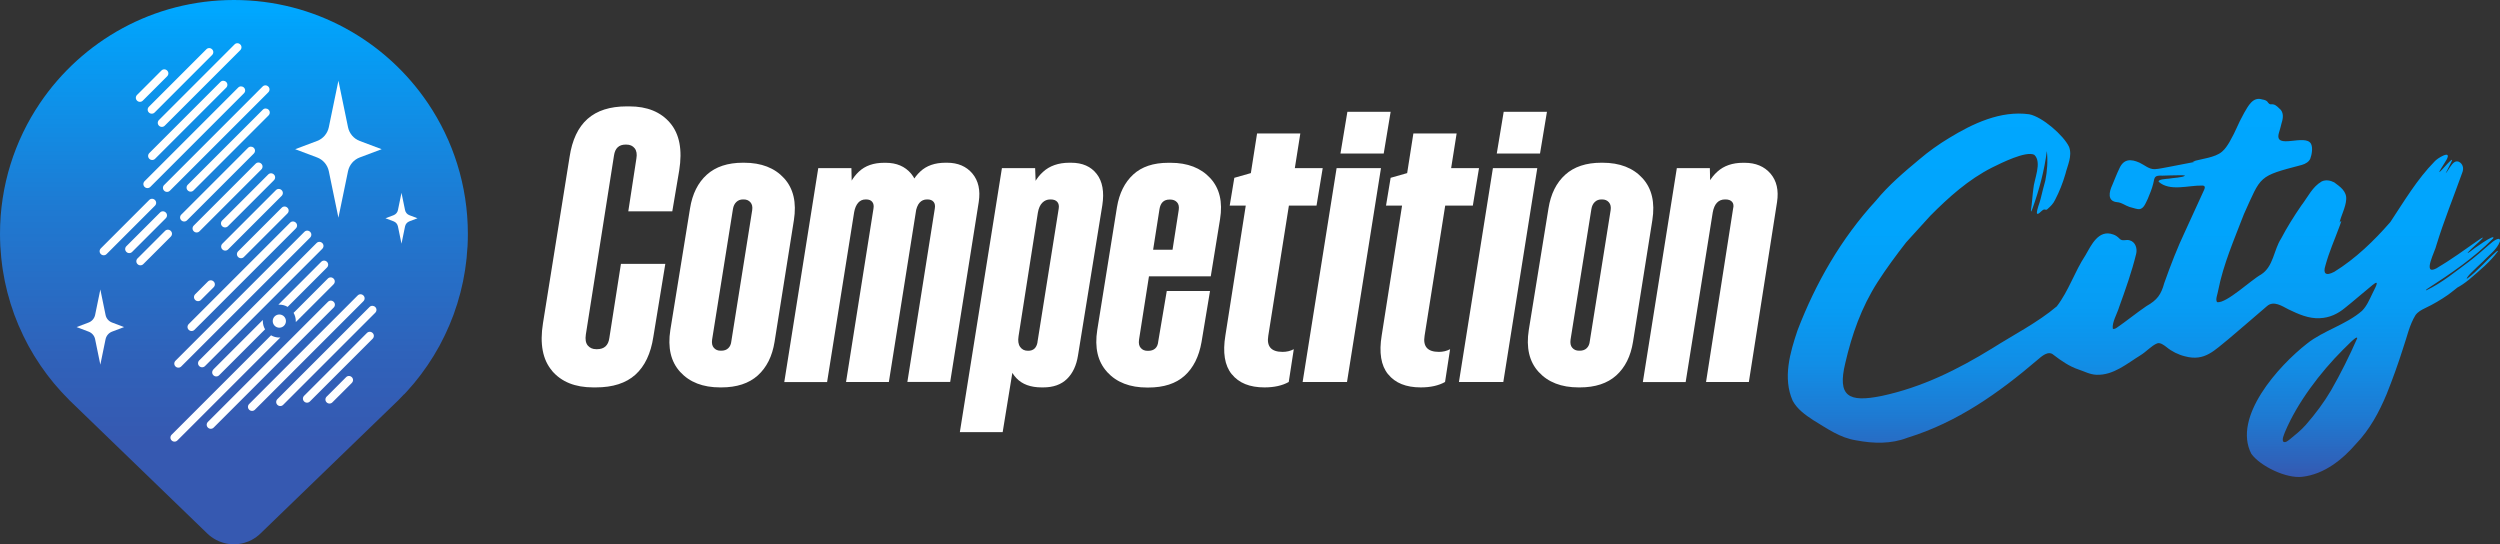 <svg xmlns="http://www.w3.org/2000/svg" xmlns:xlink="http://www.w3.org/1999/xlink" id="Layer_1" viewBox="0 0 401.13 87.34"><rect x="0" y="0" width="401.13" height="87.34" fill="#333333" stroke="none"/><defs><linearGradient id="linear-gradient" x1="37.54" y1="87.34" x2="37.54" y2="0" gradientUnits="userSpaceOnUse"><stop offset=".19" stop-color="#3659b1"></stop><stop offset=".35" stop-color="#2f62ba"></stop><stop offset=".62" stop-color="#1e7ad2"></stop><stop offset=".95" stop-color="#02a2fa"></stop><stop offset=".98" stop-color="#00a7ff"></stop></linearGradient><linearGradient id="linear-gradient-2" x1="343.98" y1="76.49" x2="343.98" y2="15.86" gradientUnits="userSpaceOnUse"><stop offset="0" stop-color="#3659b1"></stop><stop offset=".03" stop-color="#3060b8"></stop><stop offset=".16" stop-color="#1e7ad2"></stop><stop offset=".3" stop-color="#118ee6"></stop><stop offset=".45" stop-color="#079cf4"></stop><stop offset=".65" stop-color="#01a4fc"></stop><stop offset=".98" stop-color="#00a7ff"></stop></linearGradient></defs><g><path d="M64.84,63.28c.14-.15.29-.3.43-.46.27-.3.54-.61.8-.91.13-.15.26-.29.38-.44.27-.32.52-.65.78-.98.11-.15.23-.29.34-.44.25-.34.5-.69.74-1.03.1-.15.21-.29.31-.44.24-.35.47-.72.7-1.08.09-.15.19-.29.28-.44.23-.37.44-.74.65-1.12.09-.15.18-.3.26-.45.21-.38.4-.76.59-1.15.08-.16.16-.31.24-.48.19-.38.36-.78.53-1.17.07-.17.15-.33.23-.5.17-.39.32-.79.47-1.18.07-.18.14-.35.21-.53.14-.39.27-.79.4-1.19.06-.19.13-.37.19-.56.12-.4.23-.8.34-1.2.05-.2.12-.39.17-.59.1-.4.19-.8.28-1.2.05-.21.1-.41.14-.62.08-.4.15-.81.22-1.21.04-.21.08-.43.11-.64.06-.4.11-.81.16-1.22.03-.22.06-.44.08-.66.04-.43.07-.86.1-1.3.01-.21.04-.41.05-.61.03-.64.05-1.29.05-1.93,0-7.77-2.36-15-6.41-20.99C61.92,6.57,50.49,0,37.54,0h0C24.58,0,13.16,6.57,6.41,16.55,2.36,22.54,0,29.76,0,37.54c0,.65.02,1.29.05,1.93.01.21.03.41.05.61.03.43.06.87.1,1.3.02.22.06.44.08.66.05.41.09.82.16,1.22.03.22.08.43.11.64.07.41.14.81.22,1.21.04.21.1.41.14.62.09.4.18.81.28,1.2.05.2.11.39.17.59.11.4.22.8.34,1.2.06.19.13.38.19.56.13.4.26.8.4,1.19.06.18.14.35.21.53.15.4.3.79.47,1.18.07.17.15.33.23.5.17.39.35.78.53,1.17.08.16.16.32.24.48.19.39.39.77.59,1.15.08.15.17.3.26.45.21.38.42.75.65,1.12.09.15.19.3.28.44.23.36.46.73.7,1.08.1.15.21.29.31.44.24.35.49.69.74,1.03.11.15.23.29.34.44.26.33.51.66.78.98.12.15.26.3.38.44.26.31.53.62.8.91.14.15.29.3.43.46.27.28.53.57.81.84.03.03.05.06.08.09h0l22.16,21.42h0c.41.39.88.73,1.39,1,.01,0,.02.01.03.02.16.08.32.16.49.23.03.01.06.02.1.03.15.06.3.11.45.16.06.02.12.03.18.05.13.04.26.07.39.1.1.02.2.03.31.05.1.01.19.03.29.04.2.02.41.03.62.03h0c.21,0,.41-.01.62-.03.1-.01.19-.03.29-.04.1-.02.21-.03.31-.05.13-.03.26-.06.39-.1.06-.02.12-.03.18-.05.15-.05.3-.1.45-.16.03-.01.06-.02.1-.03.17-.07.33-.15.49-.23.01,0,.02-.01.03-.02.51-.27.98-.61,1.39-1.01h0s22.16-21.42,22.16-21.42h0s.05-.06.08-.09c.28-.28.54-.56.81-.84Z" style="fill: url(#linear-gradient);"></path><circle cx="44.82" cy="51.52" r="1.06" style="fill: #fff;"></circle><g><path d="M33.36,45.17l-2.04,2.04c-.26.26-.26.67,0,.92.13.13.29.19.46.19s.33-.06.46-.19l2.04-2.04c.26-.26.26-.67,0-.92-.26-.26-.67-.26-.92,0Z" style="fill: #fff;"></path><path d="M39.8,23.72l-10.71,10.71c-.26.26-.26.67,0,.92.13.13.29.19.46.19s.33-.06.46-.19l10.71-10.71c.26-.26.26-.67,0-.92-.26-.25-.67-.26-.92,0Z" style="fill: #fff;"></path><path d="M38.21,40.32c-.26.26-.26.67,0,.92.13.13.29.19.46.19s.33-.06.46-.19l6.99-6.99c.26-.26.26-.67,0-.92-.26-.26-.67-.26-.92,0l-6.99,6.99Z" style="fill: #fff;"></path><path d="M30.28,52.92c.13.13.29.19.46.19s.33-.06.46-.19l16.27-16.27c.26-.26.26-.67,0-.92-.26-.26-.67-.26-.92,0l-16.27,16.27c-.26.26-.26.67,0,.92Z" style="fill: #fff;"></path><path d="M35.65,35.38c-.26.26-.26.67,0,.92.13.13.29.19.46.19s.33-.06.46-.19l7.38-7.38c.26-.26.26-.67,0-.92-.26-.26-.67-.26-.92,0l-7.38,7.38Z" style="fill: #fff;"></path><path d="M35.68,40.02c.13.13.29.19.46.19s.33-.06.46-.19l8.59-8.59c.26-.26.26-.67,0-.92-.26-.26-.67-.26-.92,0l-8.59,8.59c-.26.26-.26.67,0,.92Z" style="fill: #fff;"></path><path d="M31.97,58.74c.13.13.29.19.46.19s.33-.06.46-.19l18.82-18.82c.26-.26.26-.67,0-.92-.26-.26-.67-.26-.92,0l-18.82,18.82c-.26.26-.26.67,0,.92Z" style="fill: #fff;"></path><path d="M44.65,48.88c.05,0,.11,0,.17,0,.48,0,.94.13,1.33.36l6.31-6.31c.26-.26.26-.67,0-.92-.26-.26-.67-.26-.92,0l-6.88,6.88Z" style="fill: #fff;"></path><path d="M34.24,59.29c-.26.26-.26.67,0,.92.13.13.29.19.46.19s.33-.06.46-.19l7.37-7.37c-.23-.39-.36-.84-.36-1.33,0-.06,0-.11,0-.17l-7.94,7.94Z" style="fill: #fff;"></path><path d="M47.1,50.19c.23.39.36.85.36,1.33,0,.05,0,.11,0,.16l6.06-6.06c.26-.26.26-.67,0-.92-.26-.26-.67-.26-.92,0l-5.49,5.49Z" style="fill: #fff;"></path><path d="M41.93,26.27c-.26-.26-.67-.26-.92,0l-9.92,9.92c-.26.26-.26.67,0,.92.13.13.29.19.46.19s.33-.06.46-.19l9.92-9.92c.26-.26.26-.67,0-.92Z" style="fill: #fff;"></path><path d="M28.16,58.8c.13.13.29.19.46.19s.33-.06.46-.19l20.68-20.68c.26-.26.26-.67,0-.92-.26-.26-.67-.26-.92,0l-20.68,20.68c-.26.26-.26.67,0,.92Z" style="fill: #fff;"></path><path d="M26.34,30.6c.13.13.29.19.46.19s.33-.06.46-.19l15.79-15.79c.26-.26.26-.67,0-.92-.26-.26-.67-.26-.92,0l-15.79,15.79c-.26.26-.26.67,0,.92Z" style="fill: #fff;"></path><path d="M42.17,17.6l-12.04,12.04c-.26.26-.26.67,0,.92.13.13.29.19.46.19s.33-.06.46-.19l12.04-12.04c.26-.26.26-.67,0-.92-.26-.25-.67-.26-.92,0Z" style="fill: #fff;"></path><path d="M53.54,48.43c-.26-.26-.67-.26-.92,0l-19.26,19.26c-.26.26-.26.67,0,.92.13.13.29.19.46.19s.33-.06.46-.19l19.26-19.26c.26-.26.26-.67,0-.92Z" style="fill: #fff;"></path><path d="M58.31,47.41c-.26-.26-.67-.26-.92,0l-17.41,17.41c-.26.26-.26.67,0,.92.13.13.29.19.46.19s.33-.06.46-.19l17.41-17.41c.26-.26.26-.67,0-.92Z" style="fill: #fff;"></path><path d="M44.82,54.16c-.49,0-.94-.13-1.33-.36l-15.95,15.95c-.26.26-.26.67,0,.92.13.13.29.19.46.19s.33-.06.46-.19l16.52-16.52c-.05,0-.11,0-.16,0Z" style="fill: #fff;"></path><path d="M58.87,53.43l-10.07,10.07c-.26.26-.26.67,0,.92.13.13.29.19.46.19s.33-.06.46-.19l10.07-10.07c.26-.26.26-.67,0-.92-.26-.26-.67-.26-.92,0Z" style="fill: #fff;"></path><path d="M60.21,49.26c-.26-.25-.67-.26-.92,0l-14.78,14.78c-.26.26-.26.67,0,.92.13.13.29.19.46.19s.33-.06.46-.19l14.78-14.78c.26-.26.26-.67,0-.92Z" style="fill: #fff;"></path><path d="M27.4,37.05c-.26-.26-.67-.26-.92,0l-4.41,4.41c-.26.26-.26.67,0,.92.13.13.29.19.46.19s.33-.06.46-.19l4.41-4.41c.26-.26.26-.67,0-.92Z" style="fill: #fff;"></path><path d="M55.53,60.52l-3.12,3.12c-.26.26-.26.67,0,.92.13.13.29.19.46.19s.33-.06.46-.19l3.12-3.12c.26-.26.26-.67,0-.92-.26-.26-.67-.26-.92,0Z" style="fill: #fff;"></path><path d="M26.6,34.1c-.26-.26-.67-.26-.92,0l-5.4,5.4c-.26.26-.26.67,0,.92.13.13.29.19.46.19s.33-.06.46-.19l5.4-5.4c.26-.26.26-.67,0-.92Z" style="fill: #fff;"></path><path d="M25.51,20.17c.13.13.29.19.46.19s.33-.06.46-.19l12.12-12.12c.26-.26.26-.67,0-.92-.26-.26-.67-.26-.92,0l-12.12,12.12c-.26.26-.26.67,0,.92Z" style="fill: #fff;"></path><path d="M38.22,14.05l-15.02,15.02c-.26.26-.26.67,0,.92.13.13.29.19.46.19s.33-.06.46-.19l15.02-15.02c.26-.26.26-.67,0-.92-.26-.25-.67-.26-.92,0Z" style="fill: #fff;"></path><path d="M23.89,18.05c.13.13.29.19.46.19s.33-.06.46-.19l9.22-9.22c.26-.26.26-.67,0-.92-.26-.26-.67-.26-.92,0l-9.22,9.22c-.26.26-.26.67,0,.92Z" style="fill: #fff;"></path><path d="M24.88,25.48l11.41-11.41c.26-.26.26-.67,0-.92-.26-.25-.67-.26-.92,0l-11.41,11.41c-.26.26-.26.67,0,.92.13.13.29.19.46.19s.33-.06.46-.19Z" style="fill: #fff;"></path><path d="M24.86,32.09c-.26-.26-.67-.26-.92,0l-7.76,7.76c-.26.26-.26.67,0,.92.13.13.29.19.46.19s.33-.06.46-.19l7.76-7.76c.26-.26.26-.67,0-.92Z" style="fill: #fff;"></path><path d="M22.45,16.34c.17,0,.33-.06.46-.19l3.91-3.91c.26-.26.26-.67,0-.92-.26-.26-.67-.26-.92,0l-3.91,3.91c-.26.26-.26.67,0,.92.13.13.29.19.46.19Z" style="fill: #fff;"></path></g><path d="M54.3,12.95l1.54,7.46c.21,1.01.92,1.85,1.89,2.21l3.51,1.32-3.51,1.32c-.97.36-1.68,1.2-1.89,2.21l-1.54,7.46-1.54-7.46c-.21-1.01-.92-1.85-1.89-2.21l-3.51-1.32,3.51-1.32c.97-.36,1.68-1.2,1.89-2.21l1.54-7.46Z" style="fill: #fff;"></path><path d="M16.1,46.45l.84,4.09c.11.56.51,1.01,1.04,1.21l1.93.73-1.93.73c-.53.2-.92.66-1.04,1.21l-.84,4.09-.84-4.09c-.11-.56-.51-1.01-1.04-1.21l-1.93-.73,1.93-.73c.53-.2.92-.66,1.04-1.21l.84-4.09Z" style="fill: #fff;"></path><path d="M64.42,30.94l.57,2.77c.08.38.34.69.7.82l1.3.49-1.3.49c-.36.14-.62.44-.7.82l-.57,2.77-.57-2.77c-.08-.38-.34-.69-.7-.82l-1.3-.49,1.3-.49c.36-.14.62-.44.7-.82l.57-2.77Z" style="fill: #fff;"></path></g><path d="M398.55,41.8c.95-.99,2.1-1.8,2.56-3.04.05-.23.02-.49-.29-.43-.58.15-1.04.61-1.51,1-1.07.95-2.06,1.8-3.19,2.67-2.16,1.59-4.29,3.38-6.79,4.57-.18.06-.08-.08.18-.26,3.71-2.39,7.44-4.94,10.53-8.06.45-.94-3.47,1.9-3.64,2.07-1.13.83.16-.43.45-.68.45-.45,1.17-1,1.52-1.46.03-.04.02-.06-.03-.05-.3.12-.56.34-.85.53-2.12,1.48-4.32,3.08-6.57,4.4-2.37,1.24-.1-2.95,0-3.71,1.2-3.92,2.8-7.85,4.17-11.69.22-.56.14-1.17-.34-1.57-.67-.51-1.19.03-1.66.75-.2.26-.47.8-.67.96.82-1.78,2.06-3.52-.58-.6-1.27,1.39.56-1.23.73-1.6.88-1.67-1.53-.19-1.92.29-2.84,2.89-4.94,6.46-7.11,9.73-2.59,2.98-5.58,5.88-9,7.99-1.42.75-1.83.25-1.42-1.02.6-2.2,1.44-4.04,2.22-6.17.11-.27.23-.63.3-.87.07-.26-.18.11-.25.15.23-1.09,1-2.48,1.06-3.69.11-1.33-.99-2.06-1.92-2.75-.62-.32-1.35-.46-2.01-.15-1.53.91-2.16,2.42-3.26,3.85-1.2,1.74-2.32,3.54-3.26,5.33-1.19,1.83-1.21,4.49-3.22,5.76-1.55.84-5.51,4.62-7.01,4.44-.4-.31.09-1.41.15-1.93.83-4.2,2.56-8.13,4.11-12.18,2.84-6.26,2.25-6.06,9.3-7.92.6-.17,1.15-.5,1.36-1.01.27-.7.42-1.78.12-2.37-.89-1.7-5.92,1.02-5.17-1.7.33-1.09.15-.54.45-1.65.28-.85.34-1.76-.34-2.3-.43-.42-.78-.78-1.41-.69-.21-.02-.32-.15-.43-.28-.18-.34-.54-.44-.95-.51-1.48-.47-2.23,1.05-2.87,2.14-1.15,2.06-1.2,2.66-2.36,4.69-.34.56-.69,1.12-1.21,1.56-1.12.96-3.25,1.12-4.66,1.56-.25.1.73-.02.11.11-1.04.21-2.93.57-4.03.78-.8.13-1.44.31-2.21.35-.94.03-1.65-.68-2.44-1.04-1.4-.63-2.55-.62-3.24.94-.42.86-.76,1.78-1.13,2.65-.5,1.06-.87,2.61.8,2.75.69.05,1.29.54,1.95.76.45.1.83.26,1.26.33,1.01.23,1.33-.96,1.68-1.62.34-.82.68-1.62.88-2.45.23-1.05.16-1.34,1.48-1.28.79-.05,1.75-.03,2.59-.06.22-.02,1.03,0,1.03.06-.3.31-2,.36-2.57.48-.46.05-1.82.1-1.65.51,1.8,1.59,4.75.55,6.99.6.5,0,.45.35.3.68-.58,1.3-2.15,4.69-2.99,6.53-1.3,2.74-2.39,5.56-3.41,8.44-.51,1.85-1.12,2.71-2.87,3.7-1.63,1.11-3.21,2.41-4.82,3.51-.09.05-.08.04-.12.06l-.06.03c-.13.05-.3.11-.39,0-.13-1.04.71-2.39,1.02-3.45,1.01-2.79,2.04-5.69,2.73-8.53.21-.86-.09-1.93-1.06-2.19-.59-.17-1.17.24-1.63-.28-.28-.29-.61-.53-.99-.65-2.36-.87-3.53,1.73-4.47,3.36-1.72,2.6-2.66,5.67-4.58,8.17-3.05,2.59-6.98,4.59-10.4,6.76-5.52,3.39-11.24,6.24-17.72,7.62-5.32,1.08-7.11.06-5.82-5.27,1.06-4.58,2.57-8.93,5.2-13.03,1.38-2.15,2.98-4.31,4.56-6.34,1.29-1.43,2.6-2.88,3.87-4.26,2.95-2.97,6.12-5.83,9.96-7.77,1.41-.69,5.37-2.69,6.73-2.03,1.3,1.2-.05,3.97-.15,5.5-.15,1.07-.2,2.27-.37,3.32-.08.68.19-.06.26-.26,1.05-2.92,1.9-6.12,2.28-9.16.18,1.57.06,3.25-.25,4.77-.27.92-.51,1.93-.75,2.91-.16.71-.59,1.58-.6,2.28.08.44.75-.39.93-.47.37-.29.46.09.74-.15.51-.45.98-.9,1.27-1.54.67-1.29,1.21-2.65,1.63-4.09.35-1.42,1.14-2.91.6-4.37-.87-1.86-4.33-4.85-6.4-5.24-4.59-.63-9.05,1.49-12.8,3.78-1.71,1.03-3.36,2.2-4.83,3.46-2.46,2.05-4.9,4.11-6.97,6.63-5.6,6.1-9.66,13.22-12.56,20.76-1.21,3.58-2.41,7.69-.79,11.34.71,1.33,2.01,2.27,3.33,3.13,2.26,1.36,4.28,2.84,6.91,3.23,2.72.52,5.58.59,8.18-.43,8.01-2.46,14.7-7.23,20.87-12.5.67-.57,1.73-1.56,2.58-.78,1.2.92,2.54,1.85,3.99,2.33.95.31,1.81.81,2.88.85,2.72.11,4.9-1.8,7.08-3.14.9-.54,1.78-1.56,2.67-1.9.48-.16,1.01.23,1.48.59.83.69,1.89,1.23,2.98,1.49,3.2.87,4.76-1.02,7.02-2.8,2.09-1.75,4.1-3.53,6.14-5.26,1.07-.93,2.41,0,3.45.53,1.56.75,3.23,1.51,5.02,1.41,1.55-.06,2.87-.69,4.01-1.63,1.46-1.15,2.97-2.5,4.47-3.71,1.38-1.12.19.83-.06,1.42-.47.96-.88,1.97-1.66,2.75-2.52,2.2-6.2,3.17-8.78,5.22-4.62,3.6-12.01,11.82-8.97,17.71,1.44,1.99,5.61,4,8.17,3.69,3.56-.41,6.47-2.79,8.65-5.31,2.2-2.3,3.69-5.08,4.88-7.93.98-2.44,1.87-4.93,2.65-7.39.66-1.88.98-3.65,1.99-5.31.39-.53.94-.83,1.54-1.12,1.32-.62,2.58-1.37,3.71-2.16.52-.36,1.11-.88,1.48-1.15.53-.28,1.14-.68,1.91-1.31,1.65-1.42,3.35-2.8,4.59-4.51,0-.03,0-.05-.02-.06-.03-.02-.11.03-.27.15-1.58,1.38-3.04,3.13-4.6,4.27-.03.01-.05.02-.07.03-.19.06.22-.49.62-.89.67-.68,1.29-1.22,2.03-1.94l.04-.04ZM378.22,54.28c-1.24,2.82-2.66,5.68-4.2,8.36-1.12,1.91-2.52,3.78-4.03,5.51-.76.87-1.63,1.56-2.52,2.29-.29.21-.73.65-1.09.45-.3-.35.1-1.14.25-1.57,1.98-4.72,5.66-9.56,9.31-13.21.27-.21,2.24-2.39,2.28-1.86v.02Z" style="fill: url(#linear-gradient-2);"></path><g><path d="M88.58,59.49c-1.51-1.77-1.99-4.31-1.46-7.62l4.27-26.69c.41-2.73,1.37-4.76,2.88-6.1,1.51-1.34,3.6-2.01,6.29-2.01h.43c2.85,0,5.03.89,6.53,2.66,1.51,1.78,1.99,4.31,1.46,7.62l-1.11,6.56h-7.06l1.3-8.48c.12-.7.03-1.25-.28-1.64-.31-.39-.75-.59-1.33-.59h-.12c-1.07,0-1.69.58-1.86,1.73l-4.52,28.74c-.12.78-.02,1.37.31,1.77.33.39.78.59,1.36.59h.12c1.16,0,1.82-.6,1.98-1.8l1.86-11.89h7.12l-1.92,11.71c-.41,2.68-1.37,4.71-2.88,6.07-1.51,1.36-3.62,2.04-6.35,2.04h-.43c-2.89,0-5.09-.89-6.6-2.66Z" style="fill: #fff;"></path><path d="M109.14,59.68c-1.51-1.65-2.03-3.9-1.58-6.75l3.16-19.51c.37-2.31,1.27-4.11,2.69-5.39,1.42-1.28,3.35-1.92,5.79-1.92h.19c2.77,0,4.9.83,6.41,2.48,1.51,1.65,2.03,3.9,1.58,6.75l-3.1,19.51c-.37,2.31-1.27,4.11-2.69,5.39s-3.38,1.92-5.85,1.92h-.19c-2.77,0-4.9-.83-6.41-2.48ZM116.85,55.87c.29-.27.45-.65.5-1.15l3.34-20.99c.08-.54-.01-.96-.28-1.27-.27-.31-.63-.46-1.08-.46h-.12c-.41,0-.76.13-1.05.4-.29.27-.48.65-.56,1.15l-3.34,20.93c-.08.58,0,1.02.28,1.33.27.31.63.46,1.08.46h.12c.45,0,.83-.13,1.11-.4Z" style="fill: #fff;"></path><path d="M131.28,26.98h5.33l.12,5.33-.99-1.05c.37-1.53,1.06-2.77,2.07-3.72,1.01-.95,2.36-1.42,4.06-1.42h.25c1.73,0,3.09.58,4.06,1.73.97,1.16,1.31,2.68,1.02,4.58l-4.58,28.86h-6.87l4.4-27.81c.08-.45.02-.81-.19-1.08-.21-.27-.54-.4-.99-.4h-.06c-.5,0-.9.18-1.21.53-.31.35-.53.86-.65,1.52l-4.34,27.25h-6.87l5.45-34.31ZM149.8,32.4c-.21-.27-.54-.4-.99-.4h-.06c-.5,0-.9.18-1.21.53-.31.35-.53.92-.65,1.7l-.25,1.67h-2.79l.68-4.65h1.05c.37-1.53,1.06-2.77,2.07-3.72,1.01-.95,2.36-1.42,4.06-1.42h.25c1.73,0,3.09.58,4.06,1.73.97,1.16,1.31,2.68,1.02,4.58l-4.58,28.86h-6.87l4.4-27.81c.08-.45.02-.81-.19-1.08Z" style="fill: #fff;"></path><path d="M160.76,26.98h5.33l.19,5.02-.93-.81c.25-1.4.91-2.6,1.98-3.59,1.07-.99,2.5-1.49,4.27-1.49h.25c1.82,0,3.19.6,4.12,1.8.93,1.2,1.23,2.87.9,5.02l-3.9,24.09c-.25,1.61-.84,2.87-1.77,3.78-.93.91-2.2,1.36-3.81,1.36h-.25c-1.78,0-3.13-.5-4.06-1.49-.93-.99-1.37-2.17-1.33-3.53l1.11.06-1.98,12.14h-6.87l6.75-42.36ZM166.46,54.91l3.41-21.43c.08-.45,0-.81-.22-1.08-.23-.27-.59-.4-1.08-.4h-.06c-.5,0-.92.18-1.27.53-.35.35-.59.88-.71,1.58l-3.1,19.82c-.12.74-.04,1.32.25,1.73.29.41.7.62,1.24.62h.06c.83,0,1.32-.45,1.49-1.36Z" style="fill: #fff;"></path><path d="M177.64,59.68c-1.51-1.65-2.03-3.9-1.58-6.75l3.16-19.69c.37-2.23,1.24-3.97,2.6-5.23,1.36-1.26,3.24-1.89,5.64-1.89h.37c2.72,0,4.84.82,6.35,2.45,1.51,1.63,2.03,3.83,1.58,6.6l-1.49,9.17h-11.33l.74-4.27h7l-2.91,2.35,1.36-8.73c.08-.54-.01-.95-.28-1.24-.27-.29-.63-.43-1.08-.43h-.12c-.91,0-1.45.52-1.61,1.55l-3.28,20.93c-.08.58,0,1.02.28,1.33.27.31.63.46,1.08.46h.12c.45,0,.83-.12,1.11-.37.29-.25.45-.64.5-1.18l1.36-8.05h6.94l-1.36,8.18c-.41,2.35-1.32,4.16-2.72,5.42-1.4,1.26-3.34,1.89-5.82,1.89h-.19c-2.77,0-4.9-.83-6.41-2.48Z" style="fill: #fff;"></path><path d="M197.64,60.05c-1.14-1.4-1.48-3.49-1.02-6.25l5.08-32.39h6.94l-5.14,32.45c-.29,1.73.47,2.6,2.29,2.6.66,0,1.26-.14,1.8-.43l-.81,5.26c-1.03.58-2.33.87-3.9.87-2.35,0-4.1-.7-5.23-2.11ZM198.05,28.53l5.45-1.55h8.73l-.99,6.01h-13.93l.74-4.46Z" style="fill: #fff;"></path><path d="M214.46,26.98h7.12l-5.45,34.31h-7.12l5.45-34.31ZM216.19,17.94h6.94l-1.11,6.69h-6.94l1.11-6.69Z" style="fill: #fff;"></path><path d="M222.72,60.05c-1.14-1.4-1.48-3.49-1.02-6.25l5.08-32.39h6.94l-5.14,32.45c-.29,1.73.47,2.6,2.29,2.6.66,0,1.26-.14,1.8-.43l-.81,5.26c-1.03.58-2.33.87-3.9.87-2.35,0-4.1-.7-5.23-2.11ZM223.13,28.53l5.45-1.55h8.73l-.99,6.01h-13.93l.74-4.46Z" style="fill: #fff;"></path><path d="M239.54,26.98h7.12l-5.45,34.31h-7.12l5.45-34.31ZM241.27,17.94h6.94l-1.11,6.69h-6.94l1.11-6.69Z" style="fill: #fff;"></path><path d="M246.88,59.68c-1.51-1.65-2.03-3.9-1.58-6.75l3.16-19.51c.37-2.31,1.27-4.11,2.69-5.39,1.42-1.28,3.35-1.92,5.79-1.92h.19c2.77,0,4.9.83,6.41,2.48,1.51,1.65,2.03,3.9,1.58,6.75l-3.1,19.51c-.37,2.31-1.27,4.11-2.69,5.39s-3.38,1.92-5.85,1.92h-.19c-2.77,0-4.9-.83-6.41-2.48ZM254.59,55.87c.29-.27.45-.65.5-1.15l3.34-20.99c.08-.54-.01-.96-.28-1.27-.27-.31-.63-.46-1.08-.46h-.12c-.41,0-.76.13-1.05.4-.29.27-.48.65-.56,1.15l-3.34,20.93c-.08.58,0,1.02.28,1.33.27.31.63.46,1.08.46h.12c.45,0,.83-.13,1.11-.4Z" style="fill: #fff;"></path><path d="M269.02,26.98h5.33l.12,5.33-1.05-1.05c.37-1.53,1.08-2.77,2.14-3.72,1.05-.95,2.43-1.42,4.12-1.42h.25c1.77,0,3.16.58,4.15,1.73.99,1.16,1.34,2.68,1.05,4.58l-4.52,28.86h-6.87l4.34-27.81c.12-.45.07-.81-.15-1.08-.23-.27-.59-.4-1.08-.4h-.06c-.54,0-.97.18-1.3.53-.33.35-.56.88-.68,1.58l-4.34,27.19h-6.87l5.45-34.31Z" style="fill: #fff;"></path></g></svg>
